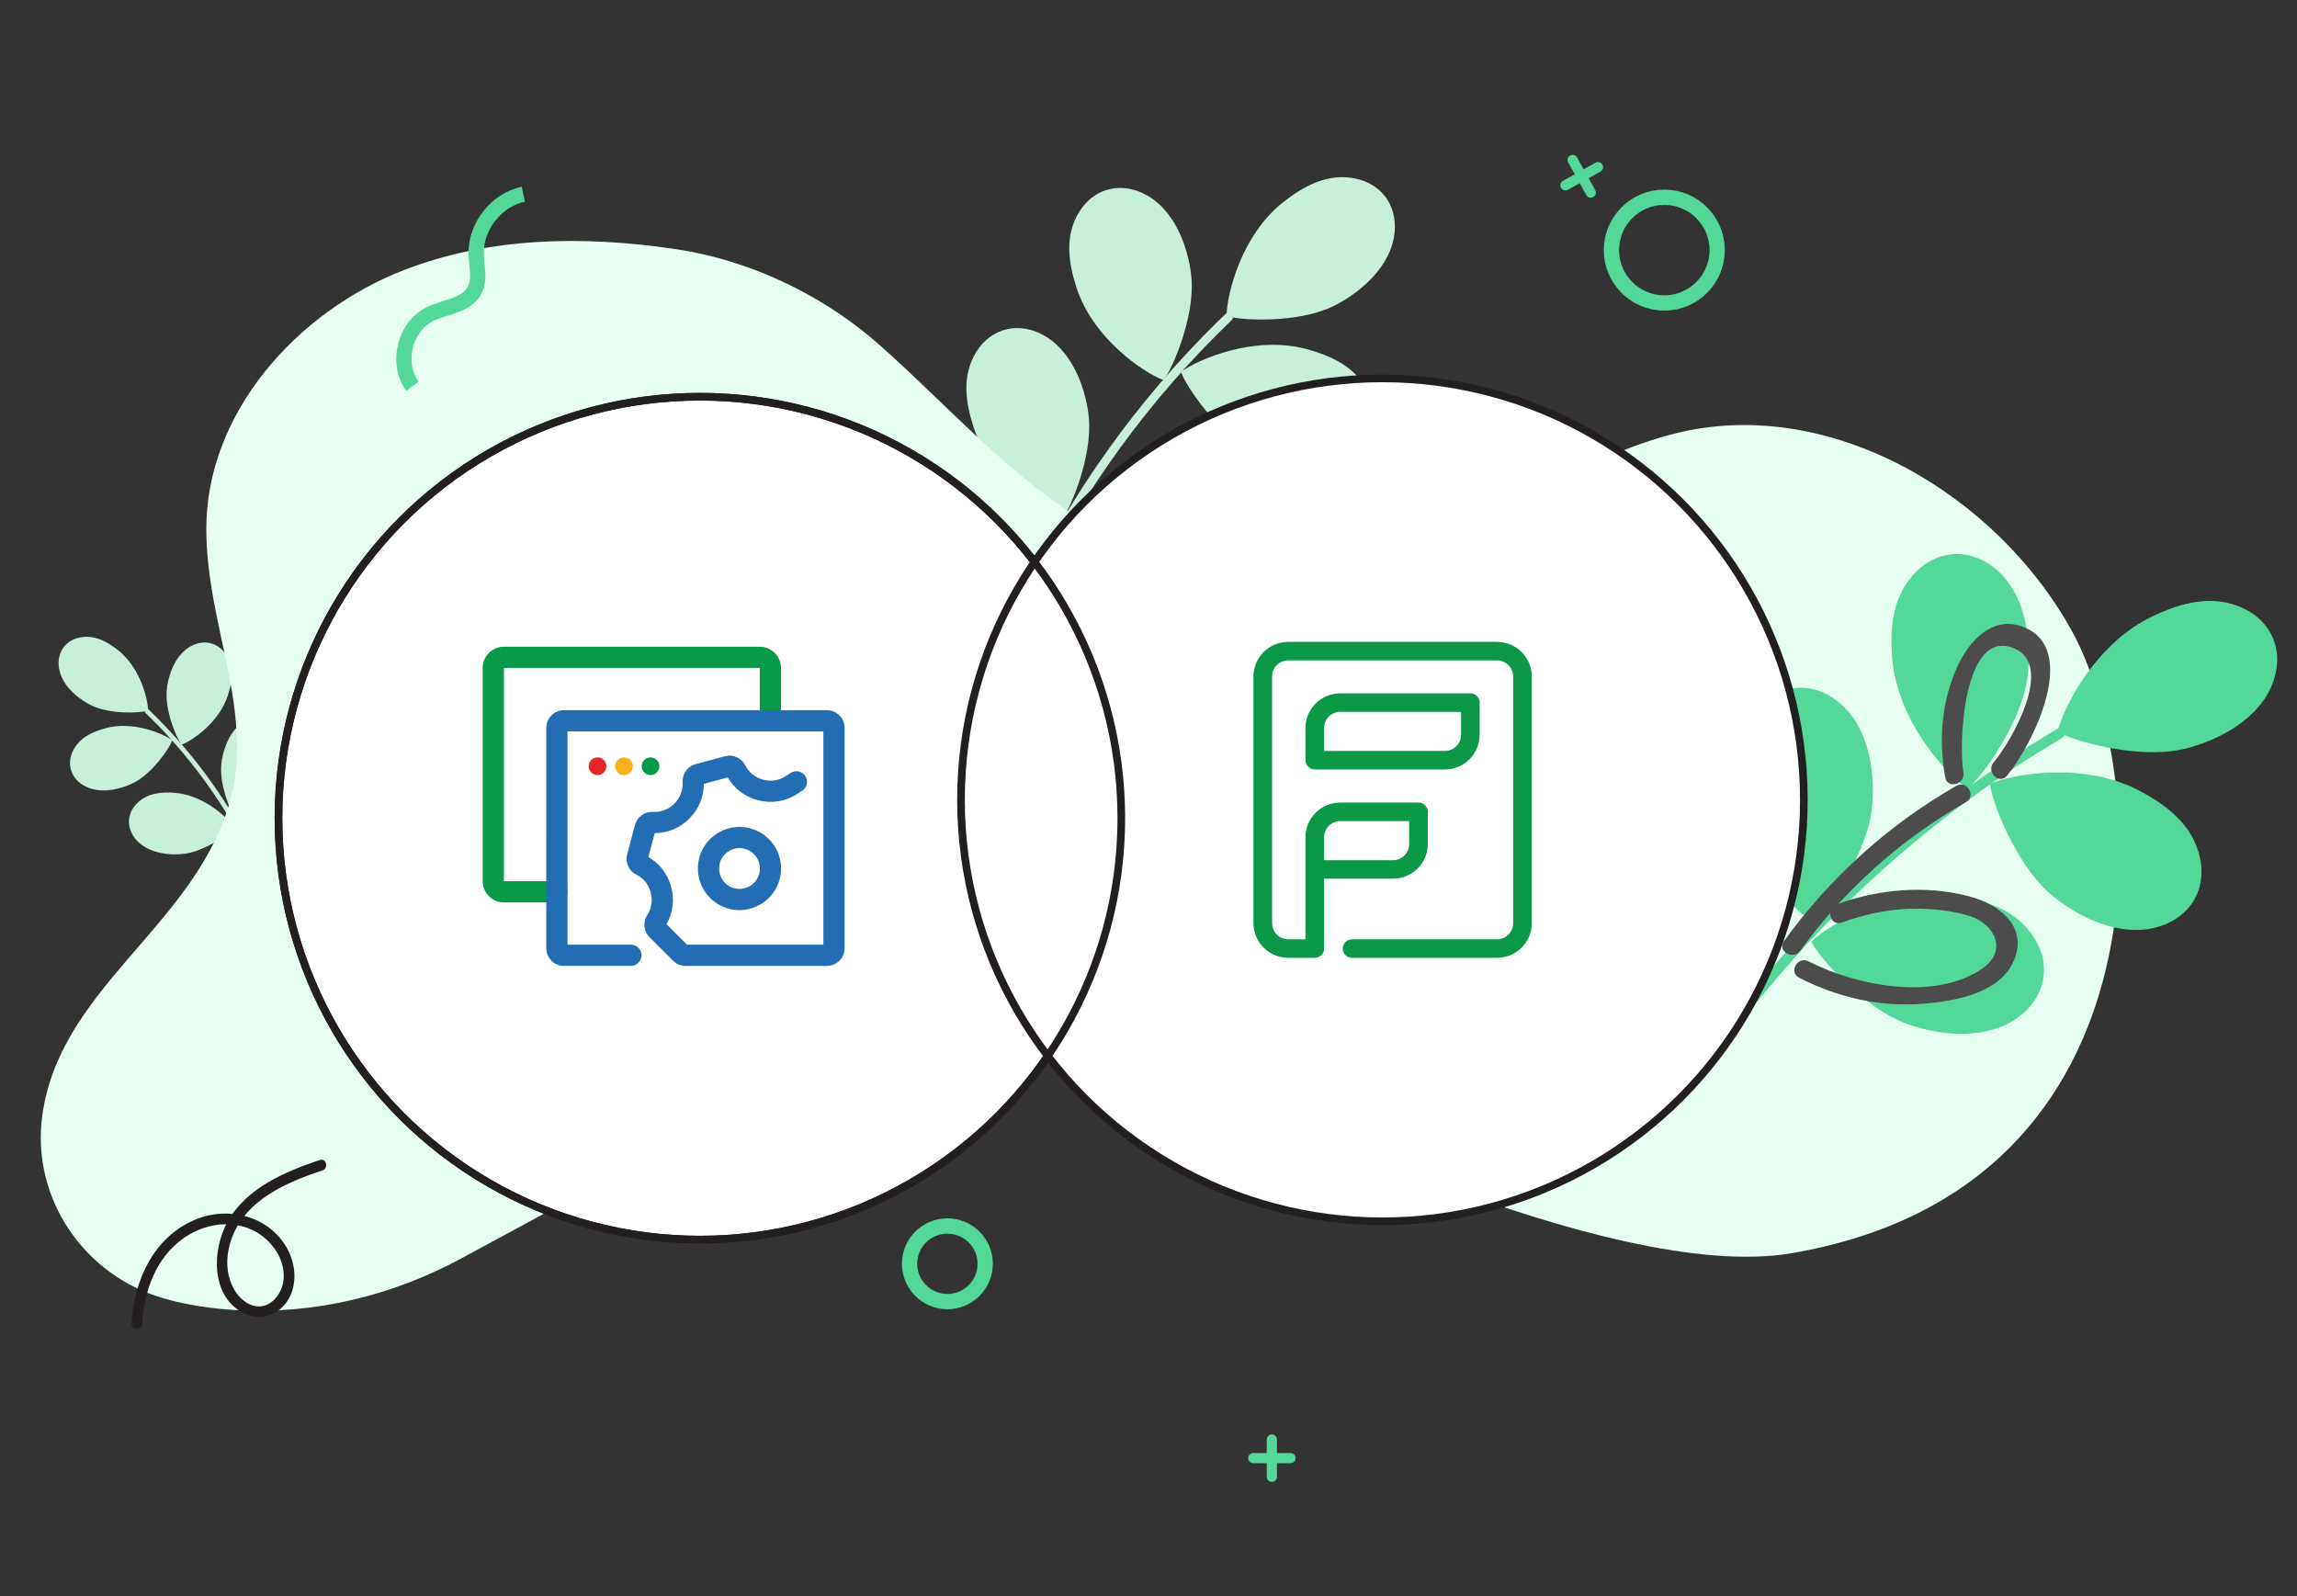 <?xml version="1.0" encoding="utf-8"?>
<!-- Generator: Adobe Illustrator 25.2.3, SVG Export Plug-In . SVG Version: 6.00 Build 0)  -->
<svg version="1.1" id="Layer_1" xmlns="http://www.w3.org/2000/svg" xmlns:xlink="http://www.w3.org/1999/xlink" x="0px" y="0px"
	 viewBox="0 0 450.718 313.22" style="enable-background:new 0 0 450.718 313.22;" xml:space="preserve">
<rect x="0" y="0" width="450.718" height="313.22" fill="#333333" stroke="none"/>
<style type="text/css">
	.st0{fill:#C7EFD9;}
	.st1{fill:#E6FFF2;}
	.st2{fill:#FFFFFF;stroke:#231F20;stroke-width:1.5;stroke-miterlimit:10;}
	.st3{fill:#53D899;}
	.st4{fill:#4C4C4C;}
	.st5{fill:#231F20;}
	.st6{fill:none;stroke:#53D899;stroke-width:3;stroke-miterlimit:10;}
	.st7{fill:none;stroke:#53D899;stroke-width:2;stroke-linecap:round;stroke-miterlimit:10;}
	.st8{fill:none;stroke:#231F20;stroke-width:1.5;stroke-miterlimit:10;}
	.st9{fill:#089949;}
	.st10{fill:#E42528;}
	.st11{fill:#F7B11A;}
	.st12{fill:#009849;}
	.st13{fill:#226DB4;}
	.st14{fill:#0B9949;}
</style>
<g>
	<g>
		<path class="st0" d="M29.05,139.435c-1.542,0.486-7.25,0.739-10.882-0.915c-2.232-1.017-5.885-3.59-6.564-7.257
			c-0.546-2.951,1.009-5.542,4.007-6.167c2.914-0.607,5.428,0.805,7.523,2.451C27.551,131.019,29.047,137.235,29.05,139.435z"/>
		<path class="st0" d="M35.628,146.121c-0.992-1.277-3.214-6.541-2.925-10.522c0.177-2.447,1.32-6.766,4.522-8.677
			c2.577-1.538,5.547-0.981,7.175,1.613c1.582,2.521,1.132,5.369,0.317,7.906C42.998,141.79,37.689,145.353,35.628,146.121z"/>
		<path class="st0" d="M33.806,145.266c-0.535,1.526-3.755,6.246-7.257,8.161c-2.152,1.177-6.402,2.558-9.743,0.902
			c-2.689-1.332-3.831-4.131-2.533-6.904c1.261-2.696,3.899-3.861,6.472-4.551C26.172,141.42,32.044,143.95,33.806,145.266z"/>
		<path class="st0" d="M45.972,162.403c-1.035,1.242-5.703,4.538-9.653,5.107c-2.428,0.35-6.892,0.157-9.443-2.562
			c-2.053-2.189-2.144-5.209,0.042-7.354c2.125-2.085,5.003-2.254,7.655-2C40.166,156.129,44.782,160.554,45.972,162.403z"/>
		<path class="st0" d="M46.255,160.703c-0.982-1.284-3.163-6.565-2.844-10.544c0.196-2.445,1.372-6.756,4.589-8.642
			c2.589-1.518,5.555-0.938,7.163,1.668c1.563,2.533,1.091,5.378,0.256,7.908C53.658,156.429,48.321,159.951,46.255,160.703z"/>
		<g>
			<path class="st0" d="M28.555,139.897c2.095,2.008,4.101,4.107,6.01,6.292c1.927,2.206,3.758,4.496,5.485,6.861
				c1.721,2.356,3.34,4.787,4.85,7.283c1.508,2.492,2.906,5.049,4.19,7.663c1.286,2.619,2.457,5.294,3.507,8.016
				c0.13,0.338,0.259,0.676,0.385,1.015c0.205,0.549,1.056,0.222,0.85-0.328c-1.03-2.754-2.18-5.463-3.449-8.115
				c-1.276-2.667-2.669-5.279-4.172-7.826c-1.494-2.532-3.099-4.999-4.809-7.392c-1.709-2.392-3.523-4.71-5.435-6.944
				c-1.922-2.246-3.944-4.408-6.056-6.476c-0.259-0.253-0.519-0.505-0.78-0.755c-0.178-0.17-0.494-0.116-0.641,0.064
				C28.325,139.459,28.377,139.726,28.555,139.897L28.555,139.897z"/>
		</g>
	</g>
	<g>
		<path class="st0" d="M240.685,62.012c2.901,0.915,13.64,1.391,20.473-1.722c4.2-1.913,11.072-6.754,12.348-13.652
			c1.027-5.552-1.898-10.427-7.538-11.602c-5.482-1.142-10.212,1.515-14.153,4.612C243.505,46.179,240.691,57.875,240.685,62.012z"
			/>
		<path class="st0" d="M228.31,74.591c1.866-2.402,6.046-12.306,5.502-19.795c-0.334-4.603-2.484-12.729-8.508-16.324
			c-4.848-2.893-10.436-1.845-13.499,3.035c-2.977,4.743-2.129,10.101-0.596,14.873C214.445,66.443,224.432,73.147,228.31,74.591z"
			/>
		<path class="st0" d="M231.738,72.983c1.007,2.87,7.065,11.75,13.653,15.353c4.049,2.214,12.044,4.811,18.329,1.697
			c5.059-2.507,7.207-7.771,4.766-12.989c-2.373-5.072-7.335-7.264-12.176-8.561C246.1,65.747,235.053,70.507,231.738,72.983z"/>
		<path class="st0" d="M208.849,105.222c1.948,2.336,10.728,8.537,18.16,9.608c4.568,0.658,12.966,0.295,17.765-4.82
			c3.863-4.118,4.034-9.801-0.078-13.836c-3.997-3.922-9.412-4.24-14.402-3.762C219.773,93.42,211.089,101.743,208.849,105.222z"/>
		<path class="st0" d="M208.318,102.023c1.847-2.416,5.951-12.352,5.35-19.836c-0.369-4.6-2.582-12.71-8.633-16.258
			c-4.87-2.856-10.45-1.765-13.475,3.138c-2.94,4.766-2.052,10.117-0.481,14.877C194.391,93.983,204.43,100.609,208.318,102.023z"/>
		<g>
			<path class="st0" d="M241.616,62.881c-3.941,3.778-7.715,7.726-11.307,11.837c-3.626,4.149-7.07,8.458-10.32,12.907
				c-3.238,4.433-6.283,9.006-9.125,13.702c-2.837,4.688-5.468,9.498-7.882,14.417c-2.419,4.927-4.622,9.96-6.598,15.081
				c-0.245,0.635-0.487,1.272-0.725,1.909c-0.386,1.033-1.987,0.419-1.6-0.618c1.937-5.182,4.102-10.277,6.488-15.268
				c2.4-5.018,5.022-9.932,7.849-14.722c2.811-4.764,5.831-9.405,9.047-13.906c3.216-4.501,6.628-8.861,10.226-13.063
				c3.617-4.225,7.42-8.292,11.394-12.183c0.486-0.476,0.976-0.95,1.467-1.421c0.334-0.321,0.929-0.218,1.206,0.12
				C242.049,62.057,241.951,62.56,241.616,62.881L241.616,62.881z"/>
		</g>
	</g>
	<g>
		<path class="st1" d="M351.496,245.906c76.256-13.029,69.915-94.898,55.18-121.856s-47.153-46.172-77.077-39.215
			c-20.16,4.687-36.861,18.957-56.637,25.062c-18.135,5.599-38.434,3.811-55.311-4.872c-17.389-8.946-30.324-24.269-45.009-37.286
			c-4.985-4.419-10.524-8.172-16.459-11.197l0,0c-7.481-3.813-15.513-6.473-23.821-7.697c-17.935-2.642-36.341-2.354-53.109,4.151
			c-21.105,8.186-38.79,28.134-38.774,50.772c0.014,19.836,10.394,37.181,3.886,55.919c-7.942,22.869-32.664,34.794-36.058,59.117
			c-2.265,16.232,8.183,31.555,23.957,36.001c4.565,1.287,9.258,1.977,14.013,2.252c15.398,0.889,30.715-2.814,44.28-10.155
			l29.907-16.187c15.546-8.769,31.399-16.678,48.683-20.92c23.975-5.884,49.706-3.902,72.699,5.026
			C241.846,214.821,315.535,252.05,351.496,245.906z"/>
	</g>
	<circle class="st2" cx="137.333" cy="160.537" r="82.693"/>
	<g>
		<g>
			<path class="st3" d="M403.729,143.582c3.095,1.835,15.336,5.278,24.046,3.534c5.353-1.072,14.573-4.796,17.902-12.397
				c2.679-6.118,0.624-12.522-5.556-15.395c-6.007-2.793-12.17-1.007-17.544,1.498C411.243,126.105,404.851,138.818,403.729,143.582
				z"/>
			<path class="st3" d="M386.084,154.735c2.797-2.264,10.28-12.545,11.673-21.317c0.856-5.391,0.569-15.332-5.4-21.095
				c-4.805-4.639-11.524-4.937-16.367-0.142c-4.707,4.661-5.175,11.061-4.694,16.971
				C372.31,141.614,382.007,152.027,386.084,154.735z"/>
			<path class="st3" d="M390.467,153.808c0.387,3.577,4.971,15.438,11.588,21.363c4.067,3.641,12.576,8.788,20.655,6.895
				c6.503-1.524,10.395-7.009,8.99-13.677c-1.366-6.482-6.491-10.344-11.718-13.143
				C408.959,149.343,394.952,151.849,390.467,153.808z"/>
			<path class="st3" d="M355.414,184.773c1.614,3.216,10.056,12.725,18.328,15.961c5.084,1.989,14.855,3.835,21.762-0.765
				c5.559-3.702,7.287-10.202,3.639-15.958c-3.547-5.595-9.699-7.421-15.575-8.215C371.177,174.123,358.931,181.369,355.414,184.773
				z"/>
			<path class="st3" d="M355.664,180.945c2.779-2.285,10.184-12.623,11.509-21.406c0.815-5.398,0.452-15.335-5.562-21.053
				c-4.84-4.602-11.562-4.849-16.367-0.017c-4.671,4.697-5.09,11.101-4.564,17.006C341.789,167.93,351.566,178.269,355.664,180.945z
				"/>
			<g>
				<path class="st3" d="M404.567,144.834c-5.558,3.289-10.969,6.82-16.214,10.587c-5.295,3.802-10.422,7.837-15.365,12.086
					c-4.924,4.233-9.664,8.68-14.203,13.323c-4.531,4.635-8.858,9.467-12.964,14.482c-4.114,5.024-8.008,10.227-11.665,15.593
					c-0.454,0.666-0.903,1.334-1.35,2.004c-0.723,1.085-2.402-0.053-1.676-1.143c3.627-5.446,7.494-10.732,11.588-15.837
					c4.117-5.133,8.461-10.087,13.008-14.843c4.522-4.73,9.251-9.262,14.168-13.58c4.917-4.317,10.023-8.42,15.299-12.291
					c5.304-3.892,10.782-7.551,16.407-10.962c0.689-0.418,1.38-0.831,2.073-1.241c0.472-0.279,1.129-0.001,1.357,0.464
					C405.288,144.001,405.04,144.554,404.567,144.834L404.567,144.834z"/>
			</g>
		</g>
		<g>
			<g>
				<path class="st4" d="M385.259,151.565c-0.971-5.508-0.042-28.594,9.987-24.331c7.899,3.357-0.409,17.996-4.063,22.369
					c-1.517,1.816,1.087,4.447,2.617,2.617c4.798-5.742,14.871-25.354,2.702-29.383c-5.686-1.882-10.12,3.036-12.281,7.646
					c-3.252,6.939-3.85,14.584-2.531,22.066C382.103,154.89,385.67,153.898,385.259,151.565L385.259,151.565z"/>
			</g>
		</g>
		<g>
			<g>
				<path class="st4" d="M361.381,181.016c5.203-1.894,10.591-2.922,16.148-2.693c3.058,0.126,6.264,0.53,9.188,1.492
					c4.624,1.52,7.228,6.683,2.442,10.096c-9.317,6.643-24.971,3.523-34.288-1.28c-2.114-1.09-3.988,2.103-1.868,3.196
					c7.528,3.881,15.877,5.813,24.356,5.12c6.401-0.523,15.586-2.095,18.044-9.09c2.264-6.443-3.461-10.509-8.99-11.973
					c-8.572-2.27-17.751-1.443-26.016,1.565C358.177,178.255,359.136,181.833,361.381,181.016L361.381,181.016z"/>
			</g>
		</g>
		<g>
			<g>
				<path class="st4" d="M353.236,186.557c8.67-11.982,19.691-21.822,32.521-29.17c2.066-1.183,0.204-4.382-1.868-3.196
					c-13.401,7.675-24.798,17.99-33.849,30.498C348.642,186.621,351.851,188.471,353.236,186.557L353.236,186.557z"/>
			</g>
		</g>
	</g>
	<g>
		<g>
			<path class="st5" d="M27.915,259.706c0.332-6.338,2.703-12.96,8.075-16.737c4.921-3.46,11.691-3.988,16.325,0.267
				c2.116,1.943,3.516,4.684,3.349,7.606c-0.185,3.239-3.064,6.653-6.563,5.133c-2.586-1.123-4.076-4.08-4.416-6.75
				c-0.358-2.812,0.336-5.739,1.662-8.219c3.355-6.273,10.559-9.218,16.942-11.369c1.274-0.429,0.727-2.458-0.558-2.025
				c-6.804,2.293-14.307,5.449-18.02,12.013c-3.135,5.541-3.447,14.772,3.158,18.077c3.228,1.615,7.028,0.247,8.785-2.856
				c1.746-3.084,1.324-7.013-0.386-10.012c-3.556-6.239-11.405-8.211-17.836-5.575c-8.247,3.381-12.173,11.97-12.617,20.447
				C25.745,261.057,27.845,261.053,27.915,259.706L27.915,259.706z"/>
		</g>
	</g>
	<path class="st6" d="M80.937,75.783c-3.287-4.424-1.564-11.652,3.365-14.118c3.039-1.52,7.187-1.664,8.802-4.653
		c1.168-2.161,0.38-4.798,0.33-7.255c-0.108-5.377,3.991-10.54,9.253-11.653"/>
	<g>
		<g>
			<line class="st7" x1="307.164" y1="36.36" x2="313.556" y2="32.802"/>
			<line class="st7" x1="308.581" y1="31.385" x2="312.139" y2="37.777"/>
		</g>
		<circle class="st6" cx="326.57" cy="49.074" r="10.373"/>
	</g>
	<circle class="st6" cx="185.896" cy="247.973" r="7.419"/>
	<g>
		<line class="st7" x1="249.564" y1="282.446" x2="249.564" y2="289.761"/>
		<line class="st7" x1="253.222" y1="286.104" x2="245.907" y2="286.104"/>
	</g>
	<circle class="st2" cx="271.259" cy="156.941" r="82.693"/>
	<circle class="st8" cx="137.333" cy="160.537" r="82.693"/>
	<g>
		<g>
			<path class="st9" d="M109.274,177.065H98.872c-2.294,0-4.161-1.867-4.161-4.161v-41.851c0-2.294,1.867-4.161,4.161-4.161h50.208
				c2.294,0,4.161,1.867,4.161,4.161v10.381c0,1.149-0.931,2.08-2.08,2.08c-1.149,0-2.08-0.931-2.08-2.08v-10.381H98.872v41.851
				h10.402c1.149,0,2.08,0.931,2.08,2.08C111.355,176.134,110.423,177.065,109.274,177.065z"/>
		</g>
		<g>
			<circle class="st10" cx="117.249" cy="150.346" r="1.734"/>
		</g>
		<g>
			<circle class="st11" cx="122.45" cy="150.346" r="1.734"/>
		</g>
		<g>
			<circle class="st12" cx="127.651" cy="150.346" r="1.734"/>
		</g>
		<g>
			<path class="st13" d="M162.256,189.526h-27.729c-0.924,0-1.794-0.359-2.448-1.012l-4.629-4.615
				c-1.148-1.145-1.345-2.965-0.469-4.329l0.063-0.099c0.814-1.268,1.049-2.85,0.644-4.34l-0.02-0.075
				c-0.394-1.474-1.389-2.714-2.73-3.4l-0.104-0.053c-1.443-0.739-2.187-2.412-1.77-3.979l1.532-5.752
				c0.417-1.566,1.895-2.646,3.515-2.571l0.116,0.005c1.505,0.072,2.985-0.509,4.061-1.592l0.053-0.053
				c1.094-1.092,1.678-2.581,1.602-4.086l-0.006-0.117c-0.081-1.619,0.996-3.1,2.561-3.522l5.748-1.549
				c1.565-0.422,3.241,0.317,3.984,1.758l0.055,0.107c0.69,1.338,1.938,2.331,3.423,2.723l0.072,0.019
				c1.481,0.398,3.058,0.157,4.323-0.66l1.041-0.673c0.965-0.624,2.253-0.347,2.877,0.618c0.624,0.965,0.347,2.253-0.618,2.877
				l-1.041,0.673c-2.251,1.455-5.044,1.887-7.663,1.184l-0.021-0.006c-0.003-0.001-0.006-0.002-0.009-0.003l-0.021-0.006
				c-2.479-0.655-4.587-2.266-5.848-4.452l-4.688,1.264c0.006,2.524-1.01,4.979-2.828,6.794l-0.044,0.044
				c-1.796,1.809-4.24,2.825-6.762,2.825l-1.25,4.692c2.188,1.255,3.803,3.352,4.462,5.817l0.016,0.058
				c0.674,2.478,0.335,5.114-0.926,7.3l4.037,4.025h26.749v-41.851h-50.208v41.851h12.438c1.149,0,2.08,0.931,2.08,2.08
				c0,1.149-0.931,2.08-2.08,2.08h-13.131c-1.912,0-3.467-1.555-3.467-3.467V142.82c0-1.912,1.555-3.467,3.467-3.467h51.595
				c1.912,0,3.467,1.555,3.467,3.467v43.238C165.723,187.971,164.168,189.526,162.256,189.526z"/>
		</g>
		<g>
			<path class="st13" d="M145.098,178.579c-0.694,0-1.398-0.089-2.1-0.276c-4.35-1.159-6.946-5.64-5.788-9.99
				c1.159-4.35,5.64-6.946,9.99-5.788c4.35,1.159,6.946,5.64,5.788,9.99v0C152.016,176.164,148.706,178.579,145.098,178.579z
				 M145.1,166.41c-1.77,0-3.393,1.184-3.869,2.973c-0.568,2.133,0.705,4.331,2.838,4.899c2.133,0.568,4.33-0.705,4.899-2.838v0
				c0.568-2.133-0.705-4.331-2.838-4.899C145.786,166.454,145.44,166.41,145.1,166.41z M150.978,171.98L150.978,171.98
				L150.978,171.98z"/>
		</g>
	</g>
	<g>
		<path class="st14" d="M293.739,125.941h-40.958c-3.766,0-6.829,3.045-6.829,6.787v48.423c0,3.742,3.063,6.787,6.829,6.787h5.205
			c1.01,0,1.829-0.813,1.829-1.819v-13.706h13.521c3.766,0,6.829-3.045,6.829-6.787v-6.33c0-1.004-0.819-1.819-1.829-1.819h-15.35
			c-3.766,0-6.829,3.045-6.829,6.787v6.219v0.111v13.706h-3.376c-1.748,0-3.171-1.414-3.171-3.152v-48.42
			c0-1.737,1.423-3.152,3.171-3.152h40.958c1.748,0,3.171,1.414,3.171,3.152v48.423c0,1.737-1.423,3.152-3.171,3.152h-28.436
			c-1.01,0-1.829,0.813-1.829,1.819s0.819,1.819,1.829,1.819h28.435c3.766,0,6.829-3.045,6.829-6.787V132.73
			C300.568,128.987,297.505,125.941,293.739,125.941z M259.815,164.267c0-1.737,1.423-3.152,3.171-3.152h13.521v4.512
			c0,1.737-1.423,3.152-3.171,3.152h-13.521V164.267z"/>
		<path class="st14" d="M290.341,137.864c0-1.004-0.819-1.819-1.829-1.819h-25.527c-3.766,0-6.829,3.045-6.829,6.787v6.33
			c0,1.004,0.819,1.819,1.829,1.819h25.527c3.766,0,6.829-3.045,6.829-6.787L290.341,137.864L290.341,137.864z M286.683,144.194
			c0,1.737-1.423,3.152-3.171,3.152h-23.698v-4.512c0-1.737,1.423-3.152,3.171-3.152h23.698V144.194z"/>
	</g>
</g>
</svg>
